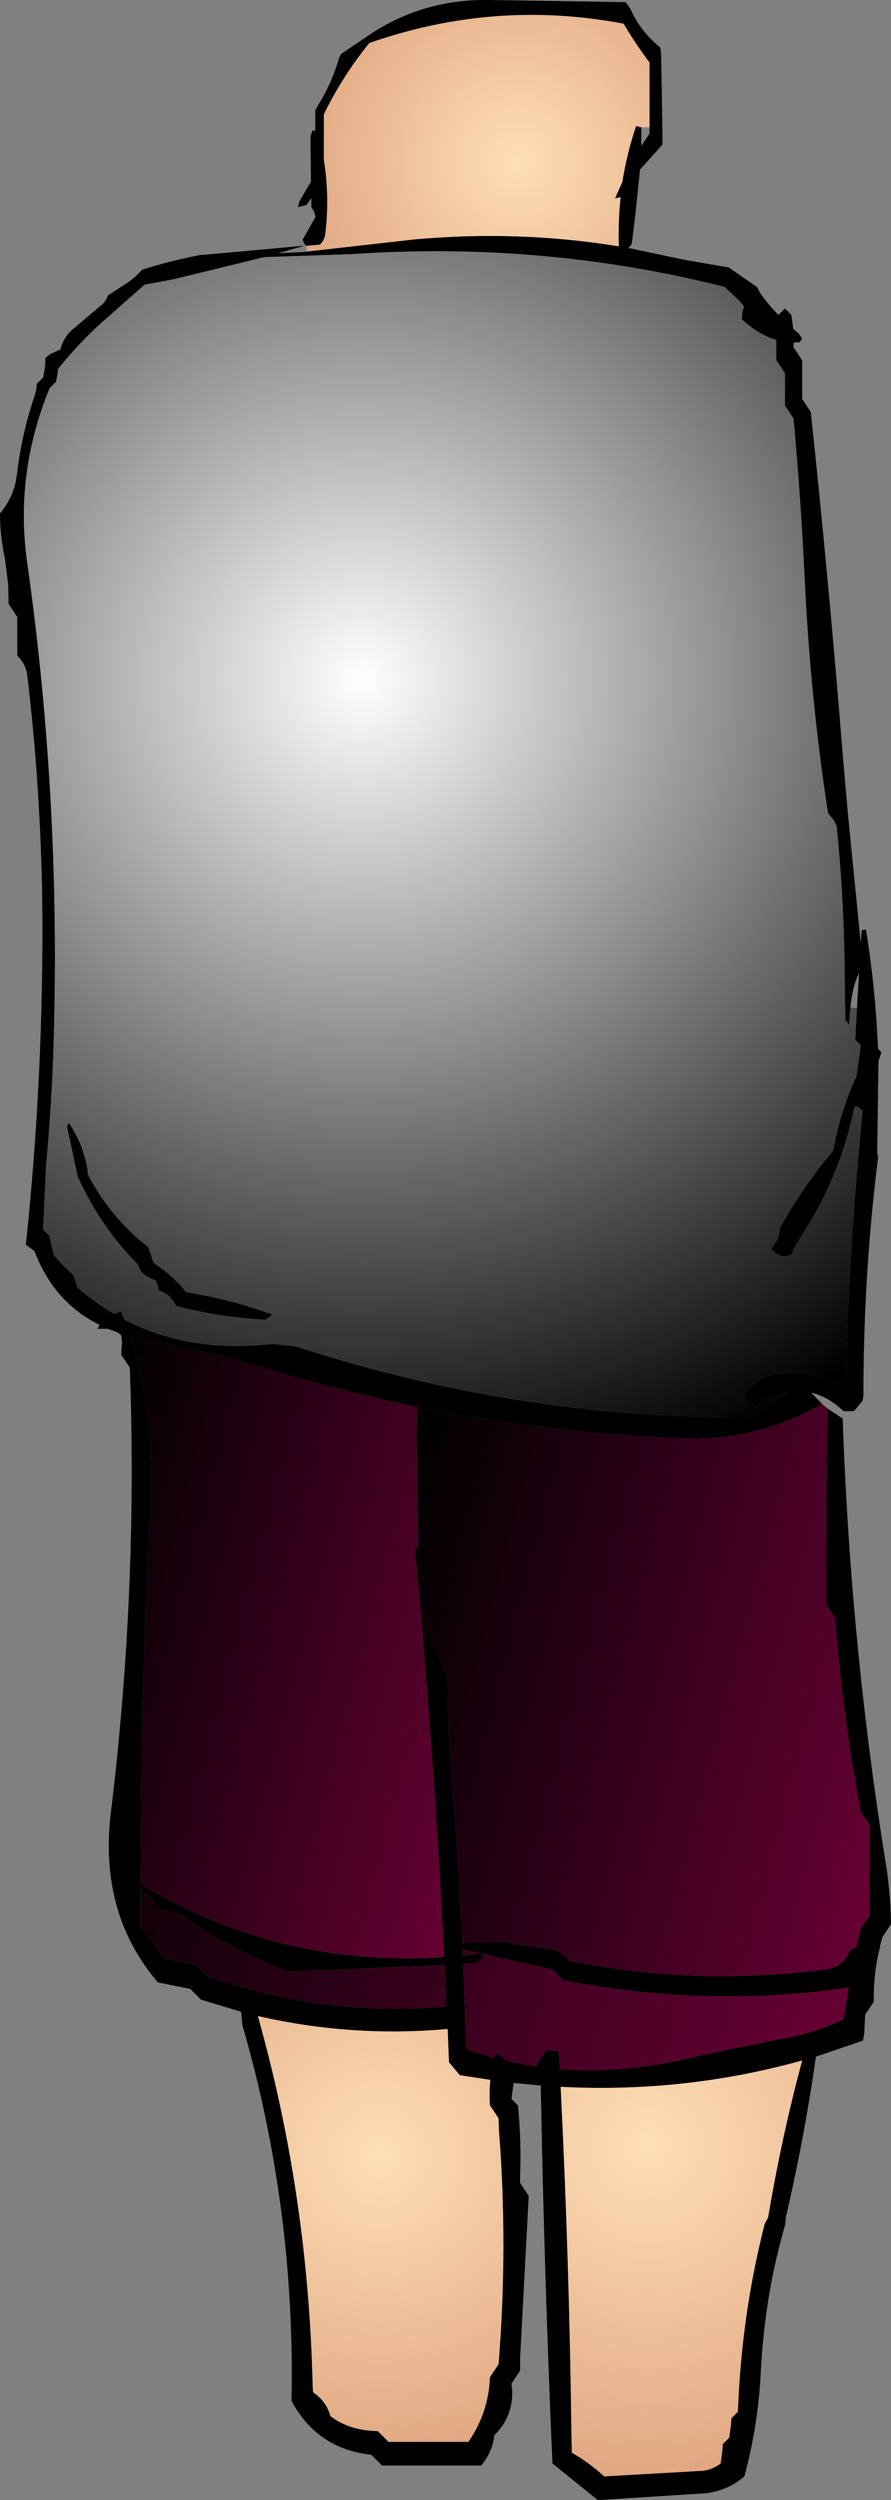 <?xml version="1.0" encoding="UTF-8" standalone="no"?>
<svg xmlns:xlink="http://www.w3.org/1999/xlink" height="289.75px" width="103.3px" xmlns="http://www.w3.org/2000/svg">
  <rect width="100%" height="100%" fill="#808080" stroke="none"/>
  <g transform="matrix(1.0, 0.0, 0.0, 1.0, 48.0, 100.35)">
    <path d="M-12.5 -71.85 L-12.6 -71.95 -12.8 -72.25 -12.9 -72.6 -11.4 -75.25 -11.65 -75.95 -11.9 -76.35 -11.9 -77.4 -12.45 -76.6 -13.45 -76.35 -13.3 -77.0 -11.95 -79.3 -12.0 -84.6 -11.75 -85.25 -11.45 -85.15 -11.45 -86.1 -11.45 -87.6 -11.0 -88.35 Q-9.5 -90.8 -8.7 -93.6 L-8.45 -94.1 -5.85 -95.85 Q0.65 -100.5 8.8 -100.35 L24.55 -100.1 25.1 -99.3 Q26.25 -96.7 28.55 -94.85 L28.65 -94.1 28.8 -85.1 28.8 -83.6 28.1 -82.8 26.2 -80.7 25.7 -75.8 25.25 -72.1 25.05 -71.8 24.8 -71.6 25.15 -71.55 31.3 -70.25 36.5 -69.35 37.5 -68.65 39.75 -67.1 40.1 -66.45 Q41.05 -65.05 42.25 -63.85 L43.0 -64.6 43.75 -63.85 43.95 -62.35 44.0 -62.2 44.6 -61.7 45.0 -61.1 44.7 -60.7 44.0 -60.65 44.0 -60.1 44.5 -59.35 45.0 -58.6 45.0 -57.1 45.0 -56.35 45.0 -54.85 45.0 -54.1 45.5 -53.35 46.0 -52.6 Q48.1 -32.9 49.7 -12.95 L50.3 -6.1 51.8 9.0 51.9 7.45 52.4 7.4 Q53.5 14.2 53.8 21.2 L54.2 21.6 53.85 22.6 53.7 33.2 53.8 33.8 Q52.1 47.4 52.1 61.4 L52.0 62.0 51.0 63.2 49.8 63.2 Q48.0 61.5 46.05 61.05 L47.3 62.35 Q39.85 66.75 30.7 66.35 15.6 65.7 1.05 62.85 1.1 64.45 0.3 66.25 L0.35 62.7 Q-8.8 60.8 -17.7 58.1 -24.25 56.15 -31.15 54.9 L-32.9 54.55 Q-30.0 63.4 -30.5 73.35 -31.35 88.75 -31.6 104.15 L-31.7 117.95 Q-15.65 127.75 3.5 126.45 2.55 107.7 1.0 89.1 4.05 92.15 3.9 95.9 L3.95 99.65 Q4.95 112.2 5.6 124.9 L5.6 124.95 5.8 124.85 10.05 124.65 10.55 124.65 11.8 125.0 16.55 125.65 17.5 126.4 18.05 126.9 Q32.85 129.9 47.95 127.85 49.85 127.55 50.55 125.65 L51.3 125.3 51.8 123.15 52.8 121.65 52.8 111.9 52.8 111.15 51.8 109.65 Q49.7 98.5 48.8 87.15 L47.8 85.65 Q47.75 74.25 47.95 62.9 L49.7 64.05 Q50.6 90.3 54.75 115.95 55.25 119.25 55.3 122.65 L54.3 124.15 54.0 125.3 54.05 125.4 53.95 125.6 Q53.25 128.5 53.3 131.65 L52.3 133.15 52.2 135.35 52.05 136.15 46.6 138.0 Q45.25 147.45 43.1 156.65 L43.05 157.4 Q40.65 165.65 40.2 174.6 39.9 180.75 38.3 186.65 36.45 188.25 33.9 188.6 L21.3 189.4 16.05 185.15 Q15.1 163.4 14.7 141.65 L14.7 141.35 11.55 141.05 11.3 142.9 12.05 143.65 Q12.45 147.7 12.3 151.9 L12.3 152.65 13.3 154.15 12.3 172.9 12.3 174.4 11.3 175.9 Q11.8 179.4 9.3 181.9 9.15 183.45 8.2 184.85 L7.8 185.4 -3.7 185.4 -4.95 184.15 Q-11.25 183.45 -14.2 177.9 -13.75 155.55 -19.9 134.35 L-20.05 132.8 -24.7 131.4 -25.45 130.65 -25.95 130.15 -29.7 129.4 Q-36.55 121.35 -35.15 109.75 -32.0 83.9 -32.95 58.15 L-33.45 57.4 -33.95 56.65 -33.85 55.15 -33.95 54.4 -34.3 54.1 -35.5 53.65 -36.7 53.65 -36.45 53.2 Q-41.75 50.6 -44.0 44.65 L-45.0 43.9 Q-42.9 23.95 -43.1 4.15 -43.3 -9.3 -44.85 -22.15 -45.0 -23.4 -46.0 -24.35 L-46.0 -25.85 -46.0 -26.6 -46.0 -28.1 -46.0 -28.85 -46.5 -29.6 -47.0 -30.35 -47.05 -32.6 -47.45 -35.75 Q-48.0 -38.25 -48.0 -40.85 -46.35 -42.8 -46.05 -45.3 -45.5 -50.0 -44.0 -54.45 -43.75 -55.1 -43.75 -55.85 L-43.0 -56.6 -42.85 -57.4 -42.75 -58.1 -42.75 -58.85 -42.2 -59.3 -41.0 -59.85 Q-40.65 -61.25 -39.55 -62.2 L-36.3 -64.95 Q-35.75 -65.35 -35.5 -66.1 L-33.05 -67.7 -32.25 -68.35 -31.5 -69.1 Q-28.2 -70.15 -24.75 -70.8 L-25.75 -70.85 -24.55 -70.8 -13.0 -71.85 -12.75 -71.85 -15.75 -71.0 -12.65 -71.15 -12.4 -71.2 0.0 -72.6 Q12.1 -73.7 23.75 -71.8 23.65 -74.65 23.95 -77.5 L23.3 -77.35 23.6 -78.05 24.15 -79.25 Q24.65 -82.4 25.65 -85.45 L25.75 -85.75 26.35 -85.6 26.35 -83.45 27.3 -84.85 27.3 -85.6 27.3 -91.6 27.3 -93.1 26.75 -93.85 Q25.45 -95.65 24.3 -97.6 9.3 -100.45 -5.2 -95.35 L-5.75 -94.65 Q-8.5 -91.1 -10.45 -87.1 L-10.45 -86.35 -10.45 -81.8 Q-9.75 -77.45 -10.3 -73.15 -10.4 -72.5 -10.9 -72.0 L-12.5 -71.85 M50.6 16.4 L50.45 18.4 50.0 17.9 49.9 10.4 Q49.75 2.8 49.0 -4.6 L48.65 -5.3 48.0 -6.1 Q45.95 -19.4 45.3 -33.1 44.85 -42.45 44.0 -51.85 L43.5 -52.6 43.0 -53.35 43.0 -54.85 43.0 -55.6 43.0 -57.1 42.5 -57.85 42.0 -58.6 42.0 -60.1 42.0 -60.85 42.0 -60.95 Q39.95 -61.55 38.0 -63.35 L38.05 -64.1 38.25 -64.85 37.65 -65.55 36.0 -67.1 Q14.95 -72.4 -7.1 -70.9 L-17.35 -70.55 -27.8 -68.0 -31.25 -67.35 -35.2 -63.85 Q-38.55 -61.0 -41.25 -57.6 L-41.35 -56.9 -41.5 -56.1 -42.25 -55.35 Q-46.3 -45.45 -44.85 -35.2 -40.8 -6.7 -41.85 22.6 -42.1 28.65 -42.65 34.65 L-43.0 42.15 -42.25 42.9 -42.1 43.65 -41.95 44.35 -41.75 45.15 -40.45 46.55 -39.5 47.4 -39.25 48.15 -39.0 48.9 Q-37.0 50.6 -34.8 51.9 L-33.95 51.65 -33.55 52.6 Q-26.05 56.5 -16.45 55.4 L-13.65 55.7 Q11.9 64.05 38.75 63.9 L43.4 61.0 Q41.55 61.3 39.6 62.6 L38.2 61.8 Q38.85 59.8 41.2 59.0 L44.75 58.7 Q47.55 58.85 50.0 60.4 50.4 44.65 51.95 29.0 L52.0 28.4 51.5 27.95 51.15 27.85 51.0 28.2 Q49.4 36.15 44.5 43.55 44.1 44.15 43.8 45.0 42.6 45.7 41.4 44.4 L42.2 43.2 42.35 42.6 42.4 42.0 Q45.1 37.15 48.6 33.0 49.4 28.5 51.3 24.35 L51.8 20.8 51.2 20.2 51.15 20.25 51.35 16.5 51.6 12.4 Q50.8 14.05 50.6 16.4 M-37.85 35.2 L-37.8 35.8 Q-35.15 40.8 -30.8 44.2 L-30.4 45.4 -30.2 46.0 Q-28.05 47.4 -26.4 49.4 -21.2 50.25 -16.4 52.0 L-17.2 52.6 Q-22.45 52.35 -27.6 51.0 -28.2 49.65 -29.6 49.2 L-29.7 48.65 -30.0 48.0 Q-31.7 47.5 -32.0 46.2 -36.25 42.0 -39.0 36.0 L-40.25 30.15 -40.0 29.8 Q-38.35 32.25 -37.85 35.2 M-31.7 122.9 L-28.95 126.65 -25.2 127.4 -24.45 128.15 -23.95 128.65 Q-10.45 133.45 3.75 132.2 L3.55 127.4 -14.7 128.15 Q-20.75 125.8 -26.1 122.25 L-26.7 121.65 -29.45 120.9 Q-30.35 119.6 -31.7 118.65 L-31.7 122.9 M-2.95 182.65 L6.3 182.65 Q8.65 179.25 8.8 175.15 L9.8 173.65 Q10.9 160.05 9.85 146.6 L9.8 145.15 8.8 143.65 Q8.7 142.15 8.85 140.7 L5.3 140.15 4.05 138.65 3.9 134.8 Q-7.2 135.8 -18.1 133.3 -12.25 154.1 -11.75 176.15 L-11.7 176.9 Q-10.15 177.95 -9.7 179.65 -7.5 181.35 -4.2 181.4 L-2.95 182.65 M49.8 133.65 L50.4 130.0 Q33.95 132.4 17.3 129.15 L16.55 128.4 16.05 127.9 5.6 125.55 5.65 126.3 7.6 126.05 Q7.8 126.0 8.05 126.4 7.55 127.15 6.95 127.15 L5.7 127.25 6.05 137.15 9.3 138.15 9.55 137.65 Q10.25 138.0 10.7 138.5 L14.2 139.15 14.85 137.9 15.3 137.4 Q15.4 137.25 15.55 137.25 L16.8 137.4 16.9 139.45 Q24.95 140.05 33.7 137.75 L42.5 135.95 Q46.35 135.35 49.8 133.65 M18.3 183.9 Q20.3 185.05 22.05 186.65 L33.45 186.0 Q34.55 185.9 35.55 185.15 L35.75 183.6 35.8 182.9 36.55 182.15 36.75 180.6 36.8 179.9 37.55 179.15 Q37.95 168.0 40.65 157.4 L41.05 156.65 Q42.6 147.4 45.0 138.45 31.35 142.25 17.0 141.5 18.0 161.45 18.25 181.65 L18.3 183.9" fill="#000000" fill-rule="evenodd" stroke="none"/>
    <path d="M51.35 16.5 L51.15 20.25 51.2 20.2 51.8 20.8 51.3 24.35 Q49.4 28.5 48.6 33.0 45.1 37.15 42.4 42.0 L42.35 42.6 42.2 43.2 41.4 44.4 Q42.6 45.7 43.8 45.0 44.1 44.15 44.5 43.55 49.4 36.15 51.0 28.2 L51.15 27.85 51.5 27.95 52.0 28.4 51.95 29.0 Q50.4 44.65 50.0 60.4 47.55 58.85 44.75 58.7 L41.2 59.0 Q38.85 59.8 38.2 61.8 L39.6 62.6 Q41.55 61.3 43.4 61.0 L38.75 63.9 Q11.9 64.05 -13.65 55.7 L-16.45 55.4 Q-26.05 56.5 -33.55 52.6 L-33.95 51.65 -34.8 51.9 Q-37.0 50.6 -39.0 48.9 L-39.25 48.15 -39.5 47.4 -40.45 46.55 -41.75 45.15 -41.95 44.35 -42.1 43.65 -42.25 42.9 -43.0 42.15 -42.65 34.65 Q-42.1 28.65 -41.85 22.6 -40.8 -6.7 -44.85 -35.2 -46.3 -45.45 -42.25 -55.35 L-41.5 -56.1 -41.35 -56.9 -41.25 -57.6 Q-38.55 -61.0 -35.2 -63.85 L-31.25 -67.35 -27.8 -68.0 -17.35 -70.55 -7.1 -70.9 Q14.95 -72.4 36.0 -67.1 L37.65 -65.55 38.25 -64.85 38.05 -64.1 38.0 -63.35 Q39.95 -61.55 42.0 -60.95 L42.0 -60.85 42.0 -60.1 42.0 -58.6 42.5 -57.85 43.0 -57.1 43.0 -55.6 43.0 -54.85 43.0 -53.35 43.5 -52.6 44.0 -51.85 Q44.85 -42.45 45.3 -33.1 45.95 -19.4 48.0 -6.1 L48.65 -5.3 49.0 -4.6 Q49.75 2.8 49.9 10.4 L50.0 17.9 50.45 18.4 50.6 16.4 51.35 16.5 M-37.85 35.2 Q-38.35 32.25 -40.0 29.8 L-40.25 30.15 -39.0 36.0 Q-36.25 42.0 -32.0 46.2 -31.7 47.5 -30.0 48.0 L-29.7 48.65 -29.6 49.2 Q-28.2 49.65 -27.6 51.0 -22.45 52.35 -17.2 52.6 L-16.4 52.0 Q-21.2 50.25 -26.4 49.4 -28.05 47.4 -30.2 46.0 L-30.4 45.4 -30.8 44.2 Q-35.15 40.8 -37.8 35.8 L-37.85 35.2" fill="url(#gradient0)" fill-rule="evenodd" stroke="none"/>
    <path d="M-12.4 -71.2 L-12.5 -71.85 -10.9 -72.0 Q-10.4 -72.5 -10.3 -73.15 -9.75 -77.45 -10.45 -81.8 L-10.45 -86.35 -10.45 -87.1 Q-8.5 -91.1 -5.75 -94.65 L-5.2 -95.35 Q9.3 -100.45 24.3 -97.6 25.45 -95.65 26.75 -93.85 L27.3 -93.1 27.3 -91.6 27.3 -85.6 26.35 -85.6 25.75 -85.75 25.65 -85.45 Q24.65 -82.4 24.15 -79.25 L23.6 -78.05 23.3 -77.35 23.95 -77.5 Q23.65 -74.65 23.75 -71.8 12.1 -73.7 0.0 -72.6 L-12.4 -71.2" fill="url(#gradient1)" fill-rule="evenodd" stroke="none"/>
    <path d="M-31.7 122.9 L-31.7 118.65 Q-30.35 119.6 -29.45 120.9 L-26.7 121.65 -26.1 122.25 Q-20.75 125.8 -14.7 128.15 L3.55 127.4 3.75 132.2 Q-10.45 133.45 -23.95 128.65 L-24.45 128.15 -25.2 127.4 -28.95 126.65 -31.7 122.9 M5.6 124.9 L5.8 124.85 5.6 124.95 5.6 124.9 M49.8 133.65 Q46.35 135.35 42.5 135.95 L33.7 137.75 Q24.95 140.05 16.9 139.45 L16.8 137.4 15.55 137.25 Q15.4 137.25 15.3 137.4 L14.85 137.9 14.2 139.15 10.7 138.5 Q10.25 138.0 9.55 137.65 L9.3 138.15 6.05 137.15 5.7 127.25 6.95 127.15 Q7.55 127.15 8.05 126.4 7.8 126.0 7.6 126.05 L5.65 126.3 5.6 125.55 16.05 127.9 16.55 128.4 17.3 129.15 Q33.95 132.4 50.4 130.0 L49.8 133.65" fill="url(#gradient2)" fill-rule="evenodd" stroke="none"/>
    <path d="M-2.95 182.65 L-4.2 181.4 Q-7.5 181.35 -9.7 179.65 -10.15 177.95 -11.7 176.9 L-11.75 176.15 Q-12.25 154.1 -18.1 133.3 -7.2 135.8 3.9 134.8 L4.05 138.65 5.3 140.15 8.85 140.7 Q8.7 142.15 8.8 143.65 L9.8 145.15 9.85 146.6 Q10.9 160.05 9.8 173.65 L8.8 175.15 Q8.65 179.25 6.3 182.65 L-2.95 182.65" fill="url(#gradient3)" fill-rule="evenodd" stroke="none"/>
    <path d="M18.3 183.9 L18.25 181.65 Q18.0 161.45 17.0 141.5 31.35 142.25 45.0 138.45 42.6 147.4 41.05 156.65 L40.65 157.4 Q37.95 168.0 37.55 179.15 L36.8 179.9 36.75 180.6 36.55 182.15 35.8 182.9 35.75 183.6 35.55 185.15 Q34.55 185.9 33.45 186.0 L22.05 186.65 Q20.3 185.05 18.3 183.9" fill="url(#gradient4)" fill-rule="evenodd" stroke="none"/>
    <path d="M47.3 62.35 L47.95 62.9 Q47.75 74.25 47.8 85.65 L48.8 87.15 Q49.7 98.5 51.8 109.65 L52.8 111.15 52.8 111.9 52.8 121.65 51.8 123.15 51.3 125.3 50.55 125.65 Q49.85 127.55 47.95 127.85 32.85 129.9 18.05 126.9 L17.5 126.4 16.55 125.65 11.8 125.0 10.55 124.65 10.05 124.65 5.8 124.85 5.6 124.9 Q4.95 112.2 3.95 99.65 L3.9 95.9 Q4.05 92.15 1.0 89.1 L0.2 80.15 0.05 79.4 0.5 78.75 0.3 66.25 Q1.1 64.45 1.05 62.85 15.6 65.7 30.7 66.35 39.85 66.75 47.3 62.35" fill="url(#gradient5)" fill-rule="evenodd" stroke="none"/>
    <path d="M1.0 89.1 Q2.55 107.7 3.5 126.45 -15.65 127.75 -31.7 117.95 L-31.6 104.15 Q-31.35 88.75 -30.5 73.35 -30.0 63.4 -32.9 54.55 L-31.15 54.9 Q-24.25 56.15 -17.7 58.1 -8.8 60.8 0.35 62.7 L0.3 66.25 0.5 78.75 0.05 79.4 0.2 80.15 1.0 89.1" fill="url(#gradient6)" fill-rule="evenodd" stroke="none"/>
  </g>
  <defs>
    <radialGradient cx="0" cy="0" gradientTransform="matrix(0.119, 0.0, 0.0, 0.119, -6.0, -21.6)" gradientUnits="userSpaceOnUse" id="gradient0" r="819.2" spreadMethod="pad">
      <stop offset="0.0" stop-color="#ffffff"/>
      <stop offset="1.0" stop-color="#000000"/>
    </radialGradient>
    <radialGradient cx="0" cy="0" gradientTransform="matrix(0.032, 0.0, 0.0, 0.032, 12.05, -81.6)" gradientUnits="userSpaceOnUse" id="gradient1" r="819.2" spreadMethod="pad">
      <stop offset="0.0" stop-color="#fedfb7"/>
      <stop offset="1.0" stop-color="#e0a781"/>
    </radialGradient>
    <linearGradient gradientTransform="matrix(-0.059, -0.016, 0.013, -0.049, 8.35, 94.7)" gradientUnits="userSpaceOnUse" id="gradient2" spreadMethod="pad" x1="-819.2" x2="819.2">
      <stop offset="0.0" stop-color="#660033"/>
      <stop offset="1.0" stop-color="#000000"/>
    </linearGradient>
    <radialGradient cx="0" cy="0" gradientTransform="matrix(0.043, 0.0, 0.0, 0.043, -3.95, 149.4)" gradientUnits="userSpaceOnUse" id="gradient3" r="819.2" spreadMethod="pad">
      <stop offset="0.0" stop-color="#fedfb7"/>
      <stop offset="1.0" stop-color="#e0a781"/>
    </radialGradient>
    <radialGradient cx="0" cy="0" gradientTransform="matrix(0.047, 0.0, 0.0, 0.047, 27.05, 148.4)" gradientUnits="userSpaceOnUse" id="gradient4" r="819.2" spreadMethod="pad">
      <stop offset="0.0" stop-color="#fedfb7"/>
      <stop offset="1.0" stop-color="#e0a781"/>
    </radialGradient>
    <linearGradient gradientTransform="matrix(-0.038, -0.01, 0.011, -0.042, 26.6, 93.35)" gradientUnits="userSpaceOnUse" id="gradient5" spreadMethod="pad" x1="-819.2" x2="819.2">
      <stop offset="0.0" stop-color="#660033"/>
      <stop offset="1.0" stop-color="#000000"/>
    </linearGradient>
    <linearGradient gradientTransform="matrix(-0.032, -0.008, 0.01, -0.038, -15.05, 91.8)" gradientUnits="userSpaceOnUse" id="gradient6" spreadMethod="pad" x1="-819.2" x2="819.2">
      <stop offset="0.0" stop-color="#660033"/>
      <stop offset="1.0" stop-color="#000000"/>
    </linearGradient>
  </defs>
</svg>
